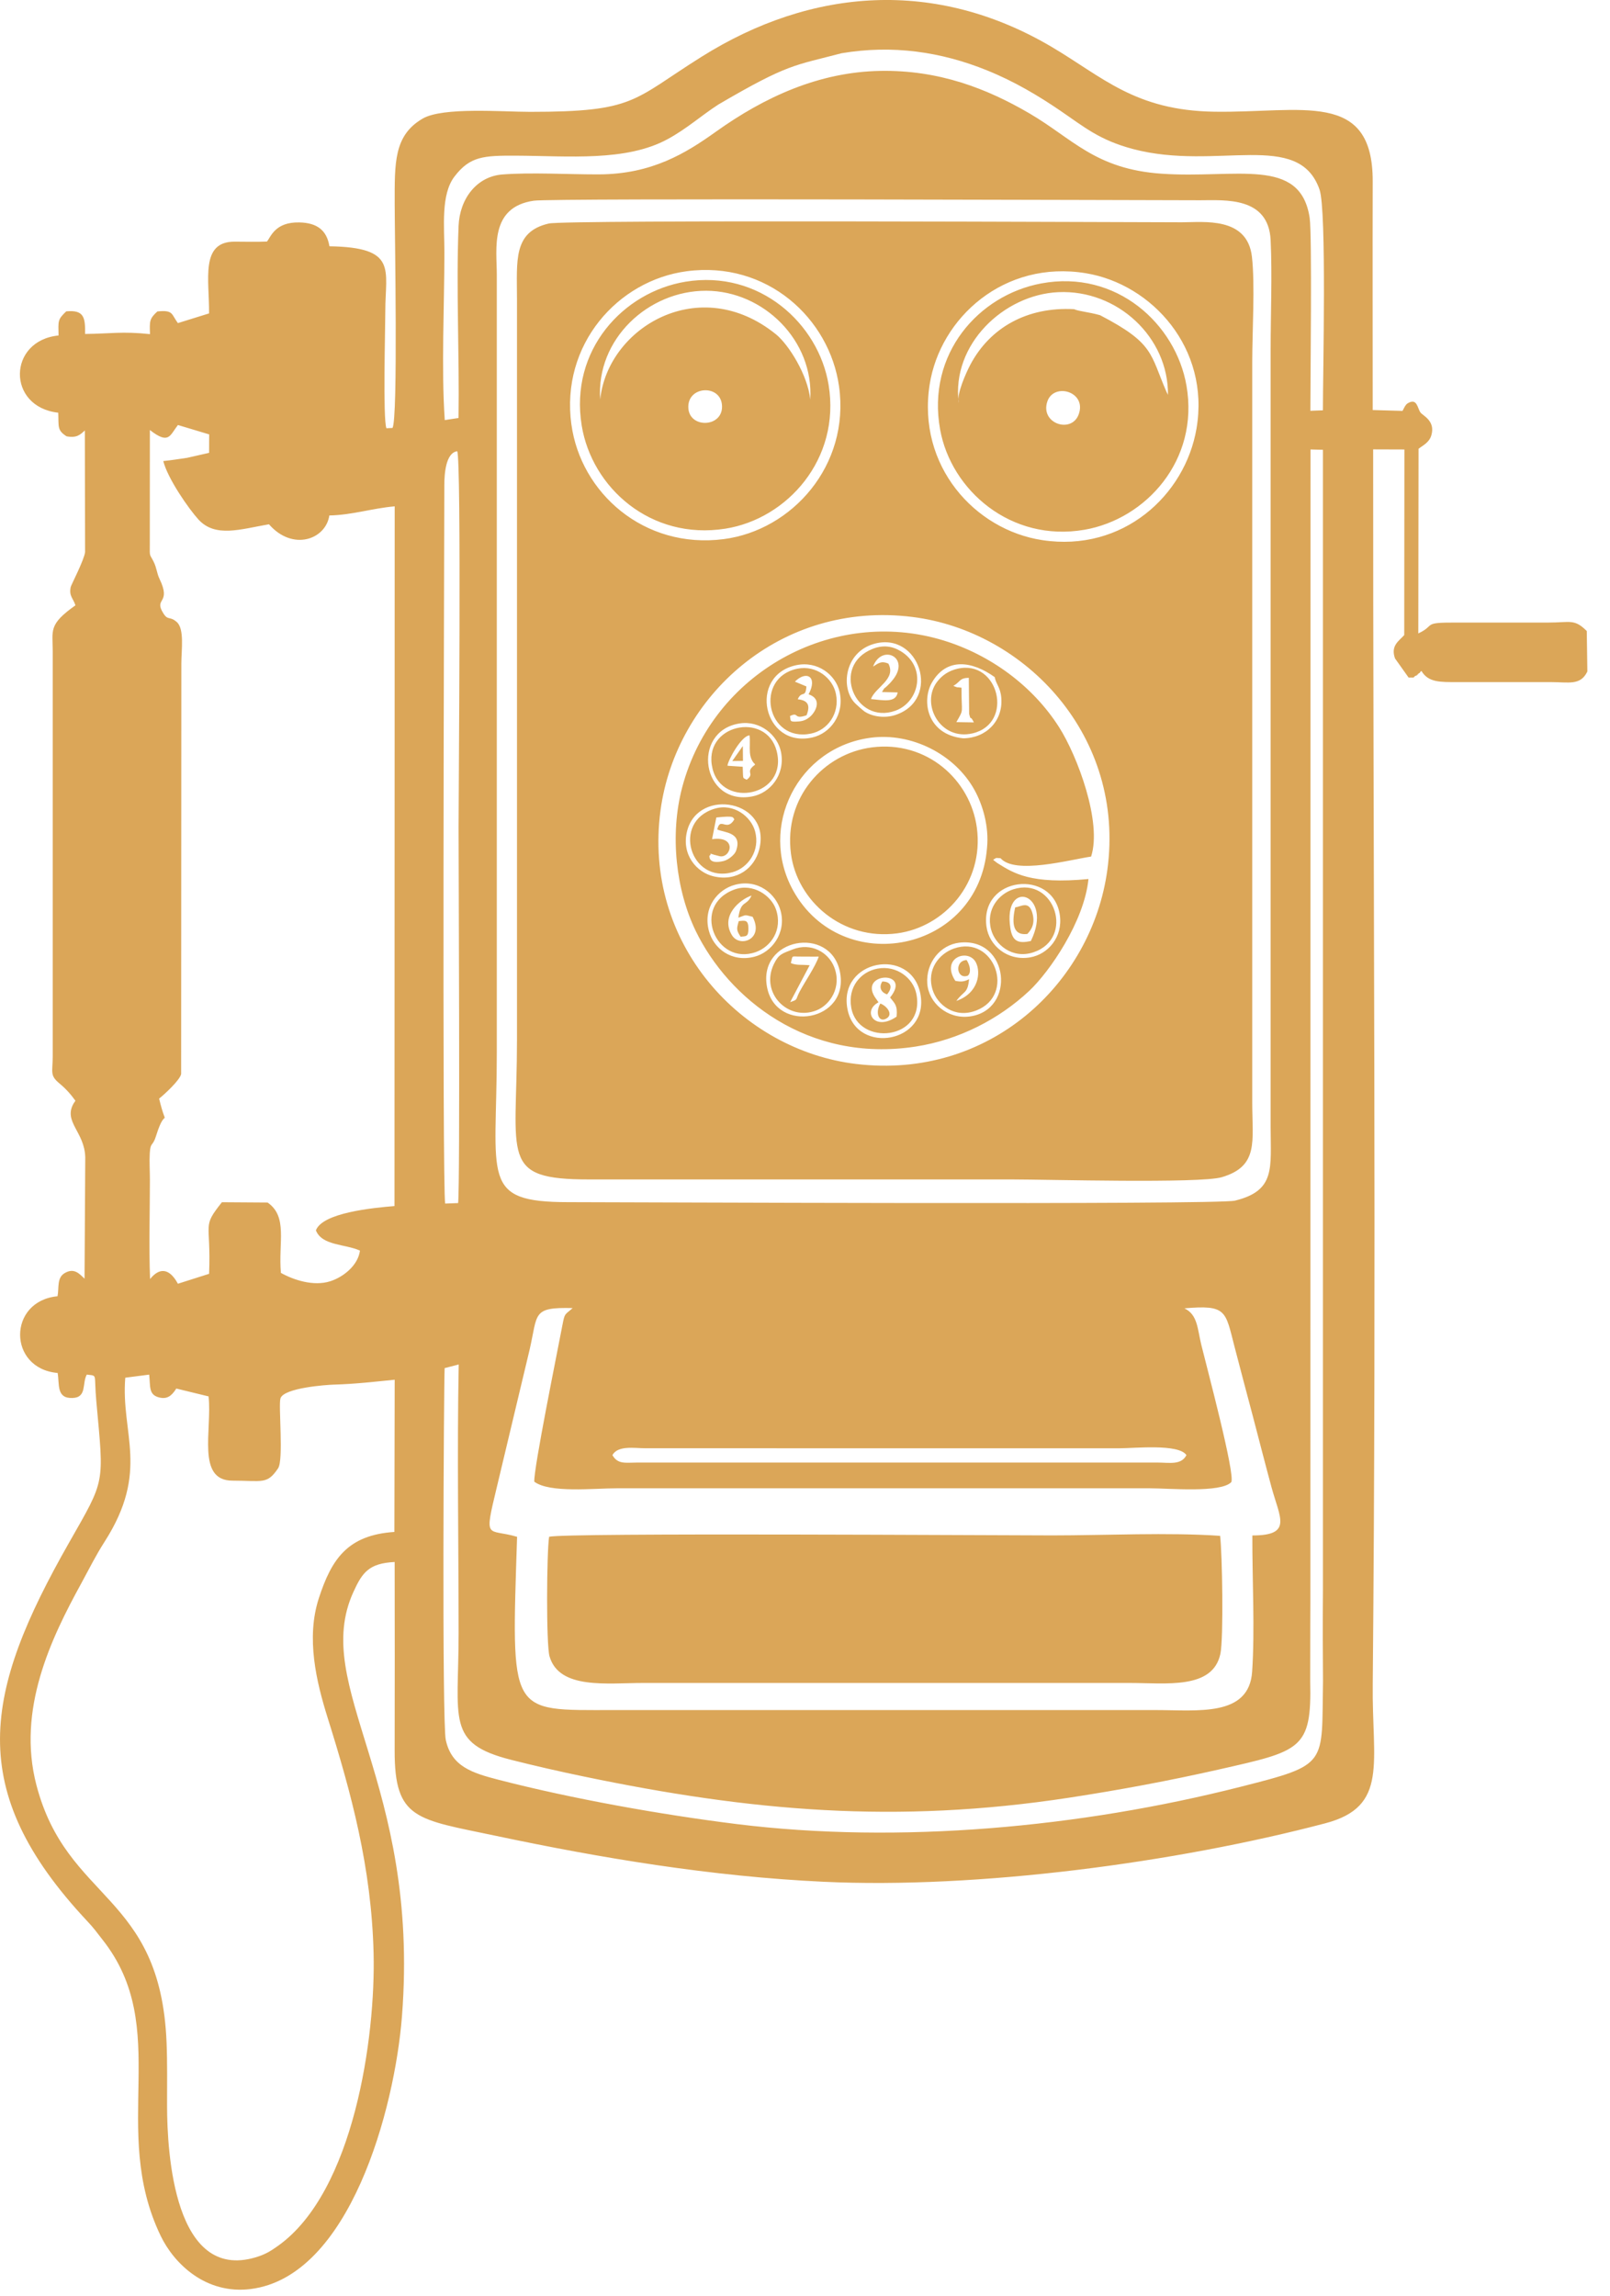 <svg width="47" height="67" viewBox="0 0 47 67" fill="none" xmlns="http://www.w3.org/2000/svg">
<path fill-rule="evenodd" clip-rule="evenodd" d="M38.257 13.117L38.62 13.126L38.62 46.423C38.612 47.214 38.616 48.551 38.622 49.055C38.576 51.519 38.809 51.486 36.205 52.146C31.558 53.325 26.262 53.822 21.496 53.23C19.298 52.956 16.707 52.494 14.564 51.941C13.782 51.74 13.18 51.553 13.013 50.773C12.901 50.248 12.955 40.41 12.98 39.925L13.391 39.819C13.342 42.331 13.388 45.104 13.388 47.664C13.388 50.193 13.018 50.873 14.916 51.355C15.613 51.532 16.325 51.694 17.023 51.839C21.928 52.861 26.162 53.231 31.201 52.463C32.693 52.235 34.142 51.964 35.578 51.639C37.973 51.096 38.296 51.061 38.248 49.055C38.248 47.353 38.253 47.146 38.253 46.77L38.257 13.116L38.257 13.117ZM21.377 22.209L21.689 22.205L21.685 21.771L21.377 22.209V22.209ZM25.896 29.019C26.067 28.813 26.021 28.644 25.757 28.642C25.634 28.837 25.752 28.975 25.896 29.019ZM25.699 29.286C25.539 29.563 25.659 29.865 25.891 29.714C26.076 29.594 25.888 29.354 25.699 29.286ZM28.219 28.017C27.854 28.031 27.922 28.598 28.254 28.472C28.354 28.384 28.325 28.183 28.219 28.017ZM21.62 27.336C21.778 27.319 21.849 27.344 21.848 27.101C21.847 26.838 21.754 26.861 21.566 26.881C21.503 27.104 21.491 27.138 21.62 27.336ZM29.635 26.481C29.555 26.847 29.517 27.315 29.991 27.255C30.126 27.117 30.224 26.928 30.134 26.631C30.029 26.287 29.819 26.451 29.635 26.481V26.481ZM30.093 27.462C29.73 27.54 29.557 27.477 29.496 27.093C29.259 25.598 30.779 26.064 30.093 27.462ZM29.585 25.951C29.16 26.085 28.778 26.534 28.931 27.121C29.048 27.569 29.554 27.996 30.17 27.79C31.383 27.385 30.792 25.572 29.585 25.951L29.585 25.951ZM25.535 29.09C25.081 28.369 26.637 28.309 25.984 29.11C26.123 29.289 26.205 29.336 26.174 29.668C25.529 30.115 25.16 29.505 25.646 29.25L25.535 29.09H25.535ZM24.85 29.405C25.05 30.549 27.026 30.358 26.75 29.001C26.659 28.548 26.18 28.162 25.616 28.267C25.13 28.357 24.744 28.799 24.85 29.405ZM21.553 26.781C21.811 26.693 21.705 26.69 21.97 26.754C22.316 27.412 21.596 27.666 21.368 27.293C21.024 26.731 21.589 26.255 21.939 26.134C21.792 26.462 21.628 26.252 21.554 26.781H21.553ZM21.442 25.958C20.163 26.42 20.889 28.204 22.067 27.783C22.502 27.628 22.856 27.137 22.653 26.539C22.515 26.134 21.98 25.763 21.442 25.958V25.958ZM27.887 28.623C27.448 27.944 28.274 27.663 28.49 28.089C28.637 28.377 28.575 28.98 27.918 29.21C28.142 28.903 28.247 29.006 28.29 28.576C28.159 28.64 28.072 28.662 27.887 28.623V28.623ZM27.846 27.681C27.427 27.828 27.039 28.282 27.225 28.885C27.359 29.316 27.864 29.736 28.501 29.488C29.669 29.033 29.021 27.268 27.846 27.681ZM20.911 23.857C21.488 23.794 21.382 23.865 21.438 23.91C21.215 24.291 21.027 23.821 20.939 24.206C21.127 24.299 21.687 24.277 21.486 24.833C21.444 24.948 21.26 25.094 21.125 25.127C20.666 25.237 20.714 24.984 20.709 24.974C20.847 24.882 20.52 24.868 21.003 24.985C21.329 25.064 21.542 24.382 20.787 24.49L20.911 23.857L20.911 23.857ZM20.864 23.599C19.597 23.978 20.153 25.802 21.39 25.452C21.844 25.323 22.195 24.822 22.043 24.26C21.925 23.827 21.42 23.434 20.864 23.599ZM21.237 22.346C21.246 22.195 21.646 21.462 21.883 21.461C21.9 21.64 21.88 21.803 21.892 21.964C21.907 22.177 22.017 22.279 22.017 22.279C22.021 22.27 22.036 22.302 22.043 22.315C21.725 22.546 22.058 22.562 21.797 22.755C21.675 22.681 21.697 22.777 21.682 22.376L21.236 22.346H21.237ZM20.801 22.433C21.088 23.613 23.013 23.231 22.672 21.914C22.368 20.742 20.487 21.141 20.801 22.433ZM25.487 19.453C25.739 18.777 26.592 19.183 26.062 19.841C25.993 19.927 25.995 19.921 25.92 19.996C25.777 20.138 25.849 20.024 25.747 20.196L26.205 20.206C26.154 20.526 25.762 20.429 25.425 20.401C25.549 20.056 26.172 19.82 25.934 19.365C25.732 19.283 25.659 19.342 25.487 19.453H25.487ZM25.474 18.936C24.241 19.427 24.962 21.161 26.137 20.741C26.846 20.487 27.058 19.46 26.292 19.002C26.028 18.844 25.762 18.822 25.474 18.936ZM23.546 20.873C23.654 20.598 23.604 20.439 23.288 20.407C23.402 20.142 23.517 20.388 23.541 20.032L23.205 19.892C23.54 19.557 23.881 19.745 23.605 20.262C24.02 20.402 23.804 20.783 23.647 20.916C23.549 20.999 23.458 21.042 23.322 21.053C23.028 21.077 23.089 21.034 23.062 20.896C23.335 20.761 23.15 21.013 23.546 20.873V20.873ZM23.274 19.515C22.012 19.777 22.372 21.672 23.672 21.409C24.157 21.311 24.519 20.828 24.403 20.249C24.311 19.793 23.827 19.399 23.274 19.515ZM27.83 20.017C28.048 19.89 28 19.788 28.282 19.78L28.292 20.834C28.354 21.078 28.307 20.828 28.43 21.082L27.918 21.074C28.153 20.663 28.063 20.855 28.069 20.069L27.976 20.058C27.969 20.057 27.948 20.058 27.94 20.057L27.83 20.017ZM27.948 19.516C27.704 19.574 27.509 19.697 27.357 19.896C26.866 20.541 27.446 21.625 28.393 21.401C29.614 21.113 29.158 19.232 27.948 19.516H27.948ZM23.067 29.245L23.636 28.169C23.398 28.144 23.257 28.179 23.087 28.105C23.149 27.857 23.085 27.92 23.387 27.915C23.558 27.913 23.727 27.92 23.902 27.915C23.797 28.218 23.503 28.638 23.343 28.94C23.21 29.192 23.309 29.162 23.067 29.245ZM23.14 27.707C22.837 27.827 22.735 27.839 22.593 28.131C22.182 28.974 23.003 29.812 23.833 29.486C24.233 29.329 24.586 28.802 24.348 28.212C24.177 27.789 23.674 27.497 23.14 27.707ZM25.45 21.811C24.047 21.991 22.876 23.276 23.09 24.914C23.269 26.288 24.586 27.451 26.193 27.237C27.564 27.054 28.732 25.768 28.517 24.156C28.33 22.759 27.058 21.605 25.45 21.811ZM24.743 29.465C24.445 28.007 26.6 27.606 26.868 29.003C27.142 30.431 25.017 30.802 24.743 29.465ZM27.546 18.691C24.307 17.696 20.801 19.634 19.916 22.973C19.544 24.377 19.738 25.988 20.311 27.17C21.258 29.122 23.57 31.028 26.728 30.542C27.999 30.346 29.172 29.737 30.05 28.912C30.634 28.364 31.653 26.891 31.775 25.652C30.087 25.815 29.581 25.476 29.137 25.2C29.125 25.193 29.111 25.183 29.1 25.176L28.992 25.092C29.11 25.012 29.069 25.042 29.209 25.045C29.628 25.527 31.212 25.093 31.852 24.997C32.178 23.994 31.45 22.06 30.921 21.227C30.152 20.016 28.911 19.11 27.546 18.691L27.546 18.691ZM29.038 19.76C29.079 19.976 29.208 20.056 29.231 20.374C29.281 21.04 28.788 21.539 28.12 21.546C27.054 21.437 26.9 20.449 27.204 19.921C27.635 19.173 28.386 19.293 29.038 19.76L29.038 19.76ZM28.447 23.052C28.691 23.492 28.875 24.122 28.814 24.738C28.573 27.8 24.58 28.569 23.152 25.983C22.13 24.131 23.287 21.804 25.427 21.528C26.61 21.376 27.869 22.007 28.447 23.052ZM22.393 28.814C22.111 27.374 24.234 26.994 24.517 28.348C24.824 29.813 22.659 30.175 22.393 28.814ZM27.069 28.696C27.03 28.089 27.455 27.574 28.004 27.51C29.462 27.341 29.676 29.489 28.3 29.664C27.659 29.745 27.105 29.266 27.069 28.696L27.069 28.696ZM20.693 27.16C20.516 26.481 20.953 25.951 21.462 25.819C22.128 25.645 22.658 26.088 22.789 26.584C22.96 27.229 22.525 27.793 22.022 27.92C21.35 28.091 20.827 27.675 20.693 27.16ZM28.798 27.042C28.595 25.572 30.741 25.336 30.939 26.702C31.032 27.346 30.595 27.85 30.069 27.939C29.407 28.05 28.874 27.593 28.798 27.042V27.042ZM22.162 24.796C22.026 25.319 21.529 25.733 20.839 25.576C20.33 25.461 19.88 24.93 20.061 24.242C20.395 22.973 22.537 23.354 22.162 24.796ZM21.579 21.114C22.186 21.014 22.71 21.45 22.803 21.964C22.921 22.617 22.48 23.144 21.96 23.242C20.481 23.523 20.167 21.346 21.579 21.114ZM23.249 19.411C23.866 19.281 24.4 19.692 24.511 20.195C24.657 20.859 24.235 21.403 23.715 21.521C22.279 21.846 21.819 19.711 23.249 19.411H23.249ZM25.499 18.794C26.836 18.397 27.5 20.414 26.139 20.865C25.837 20.965 25.472 20.919 25.239 20.764C25.184 20.726 24.996 20.558 24.955 20.515C24.535 20.078 24.653 19.046 25.499 18.794ZM31.49 12.092C31.28 12.667 30.355 12.359 30.575 11.715C30.766 11.153 31.733 11.428 31.49 12.092ZM32.113 9.198C31.757 9.099 31.507 9.089 31.355 9.023C29.983 8.948 28.899 9.562 28.326 10.644C28.204 10.874 27.915 11.516 27.987 11.759C27.77 10.048 29.307 8.598 30.896 8.526C32.621 8.448 34.112 9.843 34.096 11.522L34.051 11.432C33.568 10.319 33.698 10.022 32.113 9.198H32.113ZM30.392 8.272C28.573 8.613 27.044 10.323 27.445 12.538C27.764 14.3 29.507 15.834 31.662 15.459C33.444 15.15 35.016 13.435 34.636 11.252C34.324 9.46 32.595 7.859 30.392 8.272ZM20.095 11.915C20.05 11.264 21.015 11.204 21.075 11.808C21.141 12.474 20.137 12.522 20.095 11.915ZM17.521 11.656C17.399 9.897 18.924 8.48 20.617 8.485C22.291 8.49 23.763 9.94 23.653 11.659C23.582 10.945 23.022 10.056 22.655 9.758C20.423 7.949 17.741 9.556 17.521 11.656H17.521ZM20.012 8.221C18.202 8.519 16.62 10.21 16.982 12.422C17.276 14.218 18.985 15.774 21.176 15.428C22.977 15.143 24.545 13.399 24.189 11.231C23.896 9.445 22.168 7.866 20.012 8.221ZM35.618 44.82C34.115 44.715 32.262 44.807 30.72 44.807C29.093 44.807 16.481 44.725 16.03 44.847C15.959 45.293 15.941 47.985 16.042 48.336C16.323 49.312 17.729 49.113 18.784 49.113H32.965C34.048 49.113 35.403 49.309 35.626 48.264C35.723 47.809 35.681 45.324 35.618 44.82H35.618ZM32.326 25.387C31.873 28.712 28.869 31.512 24.999 31.05C21.643 30.65 18.756 27.535 19.283 23.643C19.731 20.334 22.768 17.52 26.64 18.005C29.942 18.419 32.858 21.491 32.326 25.387ZM34.929 12.506C34.596 14.458 32.778 16.122 30.424 15.762C28.456 15.462 26.768 13.594 27.139 11.223C27.444 9.272 29.318 7.579 31.702 7.974C33.631 8.293 35.328 10.169 34.929 12.506V12.506ZM16.68 12.388C16.361 10.051 18.04 8.183 20.043 7.916C22.39 7.603 24.216 9.293 24.494 11.277C24.817 13.585 23.12 15.475 21.127 15.733C18.793 16.034 16.952 14.375 16.681 12.388H16.68ZM16.02 6.523C14.972 6.764 15.092 7.614 15.092 8.724V30.351C15.092 33.782 14.573 34.419 17.189 34.419H29.538C30.568 34.419 35.028 34.542 35.666 34.354C36.754 34.033 36.556 33.309 36.556 32.183V10.556C36.556 9.686 36.64 8.302 36.547 7.493C36.412 6.314 35.137 6.487 34.502 6.487C33.148 6.487 16.526 6.407 16.02 6.523L16.02 6.523ZM34.635 42.464C34.484 42.761 34.14 42.682 33.793 42.681L18.607 42.681C18.252 42.682 18.037 42.739 17.878 42.464C18.04 42.173 18.522 42.264 18.843 42.264L32.67 42.265C33.122 42.265 34.41 42.126 34.635 42.464H34.635ZM4.877 61.432C4.877 60.82 4.887 60.197 4.862 59.592C4.68 55.235 1.955 55.507 1.063 52.093C0.488 49.891 1.49 47.813 2.374 46.204C2.612 45.768 2.789 45.404 3.053 44.992C4.38 42.92 3.523 41.843 3.657 40.205L4.355 40.115C4.393 40.459 4.334 40.696 4.634 40.778C4.879 40.845 5.006 40.729 5.122 40.559C5.128 40.549 5.14 40.529 5.146 40.521L6.089 40.751C6.196 41.726 5.728 43.208 6.784 43.209C7.675 43.21 7.797 43.325 8.118 42.849C8.285 42.601 8.124 41.016 8.187 40.81C8.28 40.5 9.531 40.413 9.743 40.407C10.367 40.389 10.912 40.325 11.522 40.264L11.513 44.706C10.145 44.797 9.681 45.497 9.309 46.636C8.928 47.804 9.235 49.078 9.569 50.143C10.255 52.332 10.844 54.492 10.906 56.999C10.967 59.45 10.332 63.962 8.117 65.539C7.894 65.698 7.741 65.792 7.455 65.877C5.097 66.573 4.877 62.867 4.877 61.432V61.432ZM15.095 44.848C14.219 44.589 14.121 44.991 14.506 43.388L15.463 39.377C15.703 38.326 15.531 38.144 16.717 38.173C16.485 38.383 16.489 38.298 16.416 38.683C16.247 39.569 15.579 42.853 15.597 43.239C16.047 43.577 17.327 43.432 18.016 43.432H33.556C34.134 43.432 35.627 43.572 35.942 43.255C36.074 43.059 35.228 39.896 35.068 39.241C34.957 38.789 34.965 38.363 34.576 38.181C35.807 38.073 35.769 38.254 36.033 39.278C36.209 39.964 36.397 40.657 36.575 41.334C36.755 42.02 36.93 42.705 37.116 43.392C37.361 44.298 37.743 44.808 36.559 44.809C36.554 46.062 36.636 47.564 36.553 48.784C36.463 50.111 34.967 49.904 33.734 49.904C28.455 49.904 23.176 49.904 17.898 49.904C14.845 49.904 14.927 50.097 15.095 44.848L15.095 44.848ZM12.995 35.123C12.907 34.542 12.965 16.609 12.971 14.159C12.971 13.843 13.009 13.213 13.348 13.168C13.471 13.44 13.388 22.951 13.387 24.146C13.386 25.016 13.434 34.536 13.374 35.109L12.995 35.123ZM15.583 5.857C16.137 5.777 33.572 5.844 35.034 5.844C35.76 5.843 37.032 5.732 37.093 7.009C37.141 8.025 37.093 9.171 37.093 10.201V32.892C37.093 34.086 37.244 34.747 36.051 35.038C35.528 35.166 18.027 35.081 16.598 35.082C14.002 35.082 14.503 34.396 14.503 30.705V8.015C14.503 7.262 14.285 6.045 15.583 5.857H15.583ZM4.375 12.549C4.935 12.984 4.955 12.71 5.194 12.403L6.106 12.677L6.104 13.215L5.461 13.361C5.219 13.396 5.003 13.431 4.766 13.455C4.9 13.978 5.518 14.859 5.792 15.159C6.285 15.7 7.025 15.442 7.852 15.3C8.547 16.096 9.511 15.741 9.614 15.043C10.293 15.028 10.855 14.835 11.522 14.776L11.516 35.196C10.881 35.248 9.414 35.391 9.222 35.905C9.398 36.356 10.081 36.301 10.508 36.496C10.454 36.921 10.031 37.266 9.639 37.391C9.153 37.546 8.568 37.352 8.2 37.146C8.123 36.253 8.408 35.508 7.812 35.093L6.478 35.084C5.882 35.836 6.165 35.624 6.104 37.173L5.193 37.463C5.184 37.45 5.175 37.43 5.169 37.421C5.163 37.412 5.152 37.391 5.145 37.38C4.921 37.023 4.653 36.988 4.381 37.325C4.344 36.383 4.376 35.377 4.376 34.428C4.376 34.19 4.358 33.886 4.372 33.656C4.393 33.308 4.453 33.481 4.557 33.145C4.855 32.181 4.892 33.082 4.645 32.06C4.788 31.949 5.255 31.52 5.288 31.342L5.294 19.36C5.294 18.973 5.389 18.353 5.16 18.152C4.949 17.968 4.908 18.121 4.768 17.898C4.477 17.434 5.018 17.639 4.654 16.887C4.577 16.726 4.577 16.582 4.489 16.401C4.363 16.142 4.371 16.287 4.373 15.877L4.375 12.549L4.375 12.549ZM24.566 1.554C26.049 1.304 27.469 1.507 28.82 2.056C29.616 2.378 30.319 2.798 30.954 3.231C31.65 3.705 32.092 4.089 33.083 4.351C35.53 4.995 37.912 3.777 38.521 5.534C38.732 6.144 38.618 10.912 38.619 11.974L38.253 11.988C38.253 11.113 38.306 6.849 38.232 6.355C37.961 4.56 36.086 5.219 33.909 5.069C31.971 4.936 31.31 4.043 30.05 3.308C28.814 2.586 27.411 2.038 25.695 2.069C23.91 2.101 22.32 2.828 20.893 3.848C20.029 4.464 19.038 5.083 17.484 5.089C16.613 5.092 15.499 5.025 14.66 5.092C13.921 5.151 13.42 5.793 13.387 6.594C13.313 8.419 13.414 10.346 13.386 12.198L12.984 12.259C12.88 10.757 12.973 8.905 12.973 7.365C12.973 6.619 12.865 5.68 13.266 5.154C13.719 4.559 14.12 4.539 15.061 4.543C16.599 4.55 18.276 4.723 19.495 4.058C20.054 3.753 20.464 3.379 20.97 3.051C23.015 1.853 23.185 1.918 24.566 1.554V1.554ZM1.709 9.79C0.221 9.939 0.192 11.876 1.7 12.044C1.717 12.454 1.663 12.553 1.943 12.733C2.244 12.789 2.34 12.685 2.477 12.562L2.484 16.111C2.457 16.34 2.077 17.072 2.065 17.127C2.008 17.396 2.133 17.45 2.202 17.665C1.408 18.227 1.538 18.391 1.539 19.006L1.539 30.824C1.537 31.294 1.447 31.379 1.738 31.62C1.918 31.769 2.06 31.925 2.202 32.123L2.149 32.201C1.84 32.739 2.47 33.027 2.489 33.774L2.468 37.316C2.312 37.166 2.164 36.994 1.892 37.15C1.652 37.288 1.728 37.585 1.679 37.828C0.222 37.966 0.223 39.94 1.683 40.067C1.74 40.4 1.64 40.814 2.117 40.797C2.546 40.782 2.391 40.364 2.534 40.114C2.862 40.16 2.736 40.058 2.812 40.896C3.034 43.347 3.085 43.141 2.016 45.019C-0.471 49.389 -1.046 52.224 2.537 56.053C2.757 56.287 2.793 56.352 2.991 56.603C5.042 59.199 3.182 62.11 4.689 65.245C5.081 66.06 6.005 66.963 7.316 66.8C10.204 66.44 11.523 61.559 11.735 58.833C12.267 51.992 9.057 49.222 10.315 46.462C10.577 45.886 10.769 45.621 11.521 45.583C11.524 47.419 11.525 49.255 11.521 51.091C11.517 53.106 12.169 53.087 14.469 53.573C17.544 54.223 20.762 54.761 24.041 54.915C28.536 55.127 34.322 54.359 38.691 53.208C40.549 52.718 40.045 51.434 40.074 49.141C40.185 37.152 40.081 25.11 40.086 13.114L40.998 13.117L40.993 18.533C40.839 18.707 40.59 18.84 40.724 19.215L41.12 19.772C41.364 19.77 41.198 19.793 41.346 19.707C41.566 19.58 41.156 19.847 41.421 19.649C41.43 19.642 41.452 19.638 41.459 19.616C41.465 19.594 41.483 19.592 41.497 19.582C41.696 19.919 42.05 19.906 42.538 19.905L45.256 19.905C45.799 19.906 46.138 20.014 46.339 19.596L46.322 18.415C45.958 18.052 45.844 18.168 45.197 18.168L42.479 18.168C41.504 18.164 41.922 18.242 41.404 18.485L41.411 13.097C41.539 12.996 41.724 12.917 41.786 12.699C41.906 12.279 41.54 12.134 41.468 12.038C41.377 11.917 41.373 11.609 41.104 11.764C41.046 11.797 41.045 11.819 41.011 11.862L40.943 11.991L40.073 11.966C40.073 9.743 40.067 7.52 40.073 5.297C40.081 2.61 37.999 3.299 35.446 3.26C33.129 3.224 32.191 2.247 30.693 1.364C27.335 -0.614 23.716 -0.378 20.47 1.663C18.461 2.925 18.547 3.265 15.475 3.264C14.667 3.264 12.928 3.119 12.34 3.46C11.49 3.953 11.522 4.766 11.522 5.947C11.521 6.729 11.624 12.25 11.457 12.489L11.28 12.497C11.175 12.213 11.248 9.618 11.248 9.079C11.248 7.863 11.615 7.219 9.617 7.187C9.54 6.725 9.263 6.501 8.736 6.491C8.032 6.477 7.91 6.905 7.793 7.049C7.476 7.063 7.161 7.052 6.844 7.052C5.839 7.052 6.113 8.166 6.103 9.146L5.193 9.429C4.999 9.168 5.066 9.04 4.594 9.089C4.362 9.3 4.365 9.369 4.379 9.751C3.559 9.665 3.243 9.738 2.484 9.746C2.491 9.267 2.456 9.037 1.934 9.086C1.679 9.327 1.701 9.363 1.709 9.79L1.709 9.79Z" fill="#DBA658"/>
</svg>
